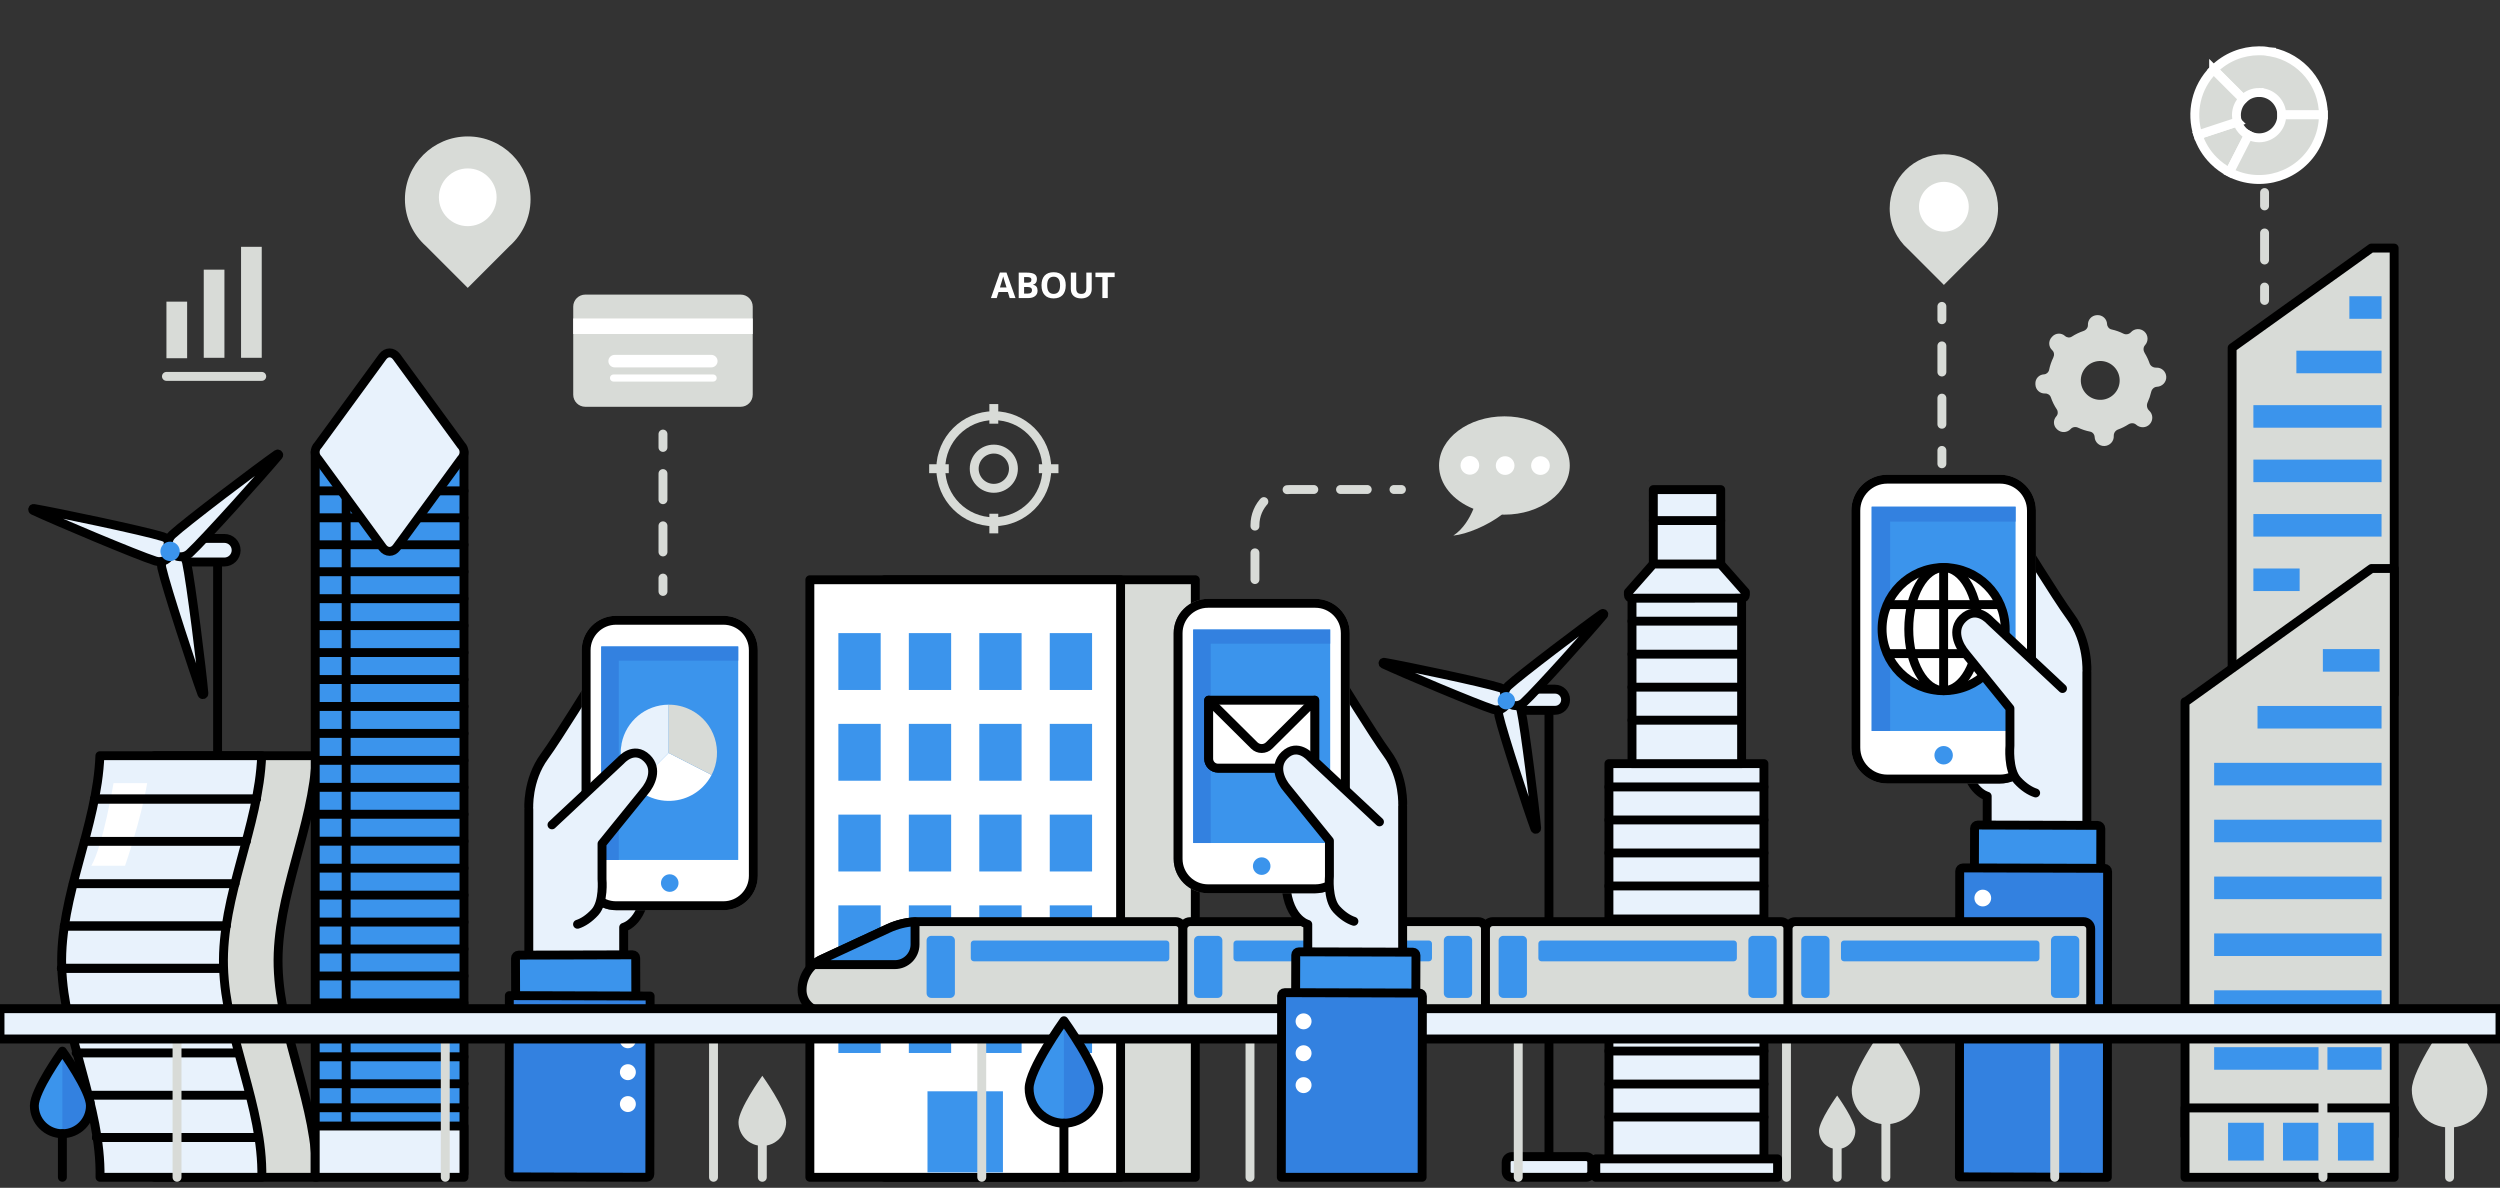 <svg id="eU5Bx4m6Ili1" xmlns="http://www.w3.org/2000/svg" xmlns:xlink="http://www.w3.org/1999/xlink" viewBox="0 100 841.89 400" shape-rendering="geometricPrecision" text-rendering="geometricPrecision" project-id="36bbb2738afe41df804cc4b22f951a22" export-id="639eb39d141a4bc195bdba764c113e76" cached="false"><rect x="0" y="100" width="841.89" height="400" fill="#333333" stroke="none"/><g><line x1="73.272" y1="287.508" x2="73.272" y2="459.802" fill="none" stroke="#000" stroke-width="3" stroke-linecap="round" stroke-linejoin="round" stroke-miterlimit="10"/><path d="M79.522,285.289c.003,2.193-1.777,3.972-3.969,3.972h-17.516v-7.944l17.515.001c2.194-.001,3.973,1.778,3.97,3.971Z" fill="#d0d4d7"/><path d="M79.522,285.289c.003,2.193-1.777,3.972-3.969,3.972h-17.516v-7.944l17.515.001c2.194-.001,3.973,1.778,3.97,3.971Z" fill="#e8f2fc" stroke="#000" stroke-width="3" stroke-linecap="round" stroke-linejoin="round" stroke-miterlimit="10"/><g><g><path d="M62.833,289.366c-.513-2.304-2.8-3.754-5.108-3.238-2.304.513-3.754,2.799-3.24,5.104c1.489,6.659,10.937,35.494,13.528,42.477.14.373.681.217.648-.175-.643-7.51-4.415-37.844-5.828-44.168Z" fill="#e8f2fc" stroke="#000" stroke-width="3" stroke-linecap="round" stroke-linejoin="round" stroke-miterlimit="10"/></g><g><path d="M52.366,288.928c2.254.706,4.652-.548,5.358-2.8.708-2.254-.547-4.655-2.8-5.362-6.514-2.041-36.208-8.276-43.552-9.524-.386-.067-.53.483-.171.651c6.826,3.198,34.982,15.098,41.165,17.035Z" fill="#e8f2fc" stroke="#000" stroke-width="3" stroke-linecap="round" stroke-linejoin="round" stroke-miterlimit="10"/></g><g><path d="M57.98,280.082c-1.737,1.596-1.853,4.303-.255,6.045c1.599,1.737,4.307,1.85,6.044.252c5.024-4.618,25.272-27.217,30.024-32.956.249-.304-.155-.699-.476-.474-6.184,4.316-30.57,22.751-35.337,27.133Z" fill="#e8f2fc" stroke="#000" stroke-width="3" stroke-linecap="round" stroke-linejoin="round" stroke-miterlimit="10"/></g><path d="M59.487,288.075c-1.327,1.22-3.391,1.131-4.609-.194-1.221-1.326-1.134-3.391.194-4.611c1.326-1.221,3.393-1.132,4.612.193c1.22,1.328,1.133,3.393-.197,4.612Z" fill="#3b94ec"/></g></g><g><path d="M106.566,496.46c-18.162,0-36.324,0-54.487,0c.445-23.821-12.201-47.043-12.904-70.985-.679-23.794,11.931-47.022,12.859-70.986c18.163,0,36.325,0,54.487,0-.929,23.964-13.538,47.192-12.86,70.986.704,23.943,13.351,47.164,12.905,70.985Z" fill="#d8dbd7" stroke="#000" stroke-width="3" stroke-linejoin="round" stroke-miterlimit="10"/><path d="M88.171,496.46c-18.162,0-36.324,0-54.486,0c.445-23.821-12.201-47.043-12.905-70.985-.679-23.794,11.931-47.022,12.86-70.986c18.162,0,36.324,0,54.486,0-.929,23.964-13.538,47.192-12.859,70.986.703,23.943,13.351,47.164,12.904,70.985Z" fill="#e8f2fc" stroke="#000" stroke-width="3" stroke-linecap="round" stroke-linejoin="round" stroke-miterlimit="10"/><path d="M38.228,363.73c0,0-3.497,20.897-7.469,27.807h11.354c0,0,5.35-15.371,7.447-27.807h-11.332Z" fill="#fff"/><g><line x1="76.804" y1="440.328" x2="22.316" y2="440.328" fill="none" stroke="#000" stroke-width="3" stroke-linecap="round" stroke-linejoin="round" stroke-miterlimit="10"/><line x1="25.648" y1="454.578" x2="80.134" y2="454.578" fill="none" stroke="#000" stroke-width="3" stroke-linecap="round" stroke-linejoin="round" stroke-miterlimit="10"/><line x1="83.944" y1="468.827" x2="29.457" y2="468.827" fill="none" stroke="#000" stroke-width="3" stroke-linecap="round" stroke-linejoin="round" stroke-miterlimit="10"/><line x1="32.5" y1="483.076" x2="86.987" y2="483.076" fill="none" stroke="#000" stroke-width="3" stroke-linecap="round" stroke-linejoin="round" stroke-miterlimit="10"/><line x1="22.316" y1="440.328" x2="76.804" y2="440.328" fill="none" stroke="#000" stroke-width="3" stroke-linecap="round" stroke-linejoin="round" stroke-miterlimit="10"/><line x1="75.152" y1="426.08" x2="20.665" y2="426.08" fill="none" stroke="#000" stroke-width="3" stroke-linecap="round" stroke-linejoin="round" stroke-miterlimit="10"/><line x1="86.987" y1="483.076" x2="32.5" y2="483.076" fill="none" stroke="#000" stroke-width="3" stroke-linecap="round" stroke-linejoin="round" stroke-miterlimit="10"/><line x1="86.308" y1="369.083" x2="31.822" y2="369.083" fill="none" stroke="#000" stroke-width="3" stroke-linecap="round" stroke-linejoin="round" stroke-miterlimit="10"/><line x1="28.465" y1="383.332" x2="82.953" y2="383.332" fill="none" stroke="#000" stroke-width="3" stroke-linecap="round" stroke-linejoin="round" stroke-miterlimit="10"/><line x1="76.15" y1="411.831" x2="21.663" y2="411.831" fill="none" stroke="#000" stroke-width="3" stroke-linecap="round" stroke-linejoin="round" stroke-miterlimit="10"/><line x1="20.665" y1="426.08" x2="75.152" y2="426.08" fill="none" stroke="#000" stroke-width="3" stroke-linecap="round" stroke-linejoin="round" stroke-miterlimit="10"/><line x1="31.822" y1="369.083" x2="86.308" y2="369.083" fill="none" stroke="#000" stroke-width="3" stroke-linecap="round" stroke-linejoin="round" stroke-miterlimit="10"/><line x1="21.663" y1="411.831" x2="76.15" y2="411.831" fill="none" stroke="#000" stroke-width="3" stroke-linecap="round" stroke-linejoin="round" stroke-miterlimit="10"/><line x1="79.153" y1="397.582" x2="24.666" y2="397.582" fill="none" stroke="#000" stroke-width="3" stroke-linecap="round" stroke-linejoin="round" stroke-miterlimit="10"/></g></g><g><path d="M340.02,200.373l-.621-2.039h-3.123l-.621,2.039h-1.957l3.023-8.602h2.221l3.035,8.602h-1.957Zm-1.055-3.562c-.574-1.848-.898-2.893-.97-3.135s-.124-.434-.155-.574c-.129.5-.498,1.736-1.107,3.709h2.232Z" fill="#fff"/><path d="M343.055,191.807h2.666c1.215,0,2.097.173,2.646.519s.823.896.823,1.649c0,.512-.12.932-.36,1.26s-.56.525-.958.592v.059c.543.121.935.348,1.175.68s.36.773.36,1.324c0,.781-.282,1.391-.847,1.828-.564.438-1.331.656-2.3.656h-3.205v-8.567Zm1.816,3.392h1.055c.492,0,.849-.076,1.069-.229.221-.152.331-.404.331-.756c0-.328-.12-.563-.36-.706s-.62-.214-1.14-.214h-.955v1.905Zm0,1.442v2.232h1.184c.5,0,.869-.096,1.107-.287s.357-.484.357-.879c0-.711-.508-1.066-1.523-1.066h-1.125Z" fill="#fff"/><path d="M358.892,196.078c0,1.418-.351,2.508-1.055,3.27-.703.762-1.711,1.143-3.023,1.143s-2.32-.381-3.023-1.143-1.055-1.855-1.055-3.281.353-2.515,1.058-3.267s1.716-1.128,3.032-1.128s2.323.379,3.02,1.137c.698.757,1.046,1.847,1.046,3.269Zm-6.251,0c0,.957.182,1.678.545,2.162s.906.727,1.629.727c1.449,0,2.174-.963,2.174-2.889c0-1.93-.721-2.895-2.162-2.895-.723,0-1.268.243-1.635.73-.368.486-.551,1.208-.551,2.165Z" fill="#fff"/><path d="M367.641,191.807v5.543c0,.633-.142,1.188-.425,1.664-.283.477-.692.842-1.228,1.096-.535.254-1.168.381-1.898.381-1.102,0-1.957-.282-2.566-.847-.609-.564-.914-1.337-.914-2.317v-5.52h1.811v5.244c0,.66.133,1.145.398,1.453.266.309.705.463,1.318.463.594,0,1.024-.155,1.292-.466s.401-.798.401-1.462v-5.232h1.811Z" fill="#fff"/><path d="M373.043,200.373h-1.816v-7.055h-2.327v-1.512h6.469v1.512h-2.326v7.055Z" fill="#fff"/></g><g><line x1="635.075" y1="478.607" x2="635.075" y2="496.46" fill="none" stroke="#d8dbd7" stroke-width="3" stroke-linecap="round" stroke-miterlimit="10"/><path d="M635.075,444.777c0,0-.011.012-.015.018v.002c-.299.419-11.477,16.061-11.477,22.321c0,6.34,5.137,11.481,11.477,11.489v0c.007,0,.009,0,.015,0c6.346,0,11.487-5.145,11.487-11.489.001-6.345-11.487-22.341-11.487-22.341Z" fill="#d8dbd7"/></g><g><line x1="824.906" y1="479.707" x2="824.906" y2="496.46" fill="none" stroke="#d8dbd7" stroke-width="3" stroke-linecap="round" stroke-miterlimit="10"/><path d="M824.906,442.277c0,0-.012.012-.016.018v.004c-.331.463-12.698,17.77-12.698,24.695c0,7.016,5.684,12.703,12.698,12.711v.002c.007,0,.009,0,.016,0c7.021,0,12.71-5.691,12.71-12.713c0-7.02-12.71-24.717-12.71-24.717Z" fill="#d8dbd7"/></g><g><line x1="256.713" y1="485.89" x2="256.713" y2="496.46" fill="none" stroke="#d8dbd7" stroke-width="3" stroke-linecap="round" stroke-miterlimit="10"/><path d="M256.713,462.277c0,0-.007.008-.01.012v.002c-.209.291-8.011,11.211-8.011,15.58c0,4.426,3.586,8.014,8.011,8.02v0c.004,0,.005,0,.01,0c4.43,0,8.019-3.59,8.019-8.02c0-4.428-8.019-15.594-8.019-15.594Z" fill="#d8dbd7"/></g><g><line x1="618.678" y1="486.951" x2="618.678" y2="496.46" fill="none" stroke="#d8dbd7" stroke-width="3" stroke-linecap="round" stroke-miterlimit="10"/><path d="M618.678,468.934c0,0-.005.006-.008.009v.002c-.159.222-6.112,8.553-6.112,11.887c0,3.377,2.736,6.115,6.112,6.119v0c.004,0,.005,0,.008,0c3.38,0,6.118-2.74,6.118-6.119s-6.118-11.898-6.118-11.898Z" fill="#d8dbd7"/></g><g><line x1="521.62" y1="337.631" x2="521.62" y2="492.236" fill="none" stroke="#000" stroke-width="3" stroke-linecap="round" stroke-linejoin="round" stroke-miterlimit="10"/><path d="M527.227,335.64c.003,1.967-1.594,3.564-3.561,3.564h-15.718v-7.128h15.717c1.969,0,3.565,1.596,3.562,3.564Z" fill="#d0d4d7"/><path d="M527.227,335.64c.003,1.967-1.594,3.564-3.561,3.564h-15.718v-7.128h15.717c1.969,0,3.565,1.596,3.562,3.564Z" fill="#e8f2fc" stroke="#000" stroke-width="3" stroke-linecap="round" stroke-linejoin="round" stroke-miterlimit="10"/><g><g><path d="M512.252,339.298c-.461-2.067-2.513-3.369-4.584-2.906-2.067.46-3.368,2.512-2.907,4.58c1.337,5.975,9.815,31.85,12.14,38.116.125.335.611.195.581-.157-.578-6.739-3.963-33.958-5.23-39.633Z" fill="#e8f2fc" stroke="#000" stroke-width="3" stroke-linecap="round" stroke-linejoin="round" stroke-miterlimit="10"/></g><g><path d="M502.86,338.905c2.022.633,4.174-.492,4.808-2.512.635-2.023-.49-4.177-2.512-4.812-5.846-1.831-32.49-7.426-39.081-8.546-.346-.06-.477.434-.153.584c6.124,2.869,31.388,13.548,36.938,15.286Z" fill="#e8f2fc" stroke="#000" stroke-width="3" stroke-linecap="round" stroke-linejoin="round" stroke-miterlimit="10"/></g><g><path d="M507.896,330.968c-1.559,1.432-1.662,3.861-.228,5.425c1.435,1.559,3.865,1.66,5.424.227c4.509-4.144,22.677-24.422,26.94-29.572.225-.272-.139-.627-.427-.425-5.547,3.87-27.43,20.412-31.709,24.345Z" fill="#e8f2fc" stroke="#000" stroke-width="3" stroke-linecap="round" stroke-linejoin="round" stroke-miterlimit="10"/></g><path d="M509.25,338.14c-1.19,1.094-3.042,1.015-4.137-.175-1.096-1.189-1.017-3.043.175-4.137c1.189-1.096,3.044-1.016,4.138.173c1.095,1.192,1.016,3.044-.176,4.139Z" fill="#3b94ec"/></g><path d="M536.033,494.558c0,1.053-.852,1.902-1.901,1.902h-25.024c-1.051,0-1.9-.85-1.9-1.902v-3.164c0-1.053.85-1.902,1.9-1.902h25.024c1.05,0,1.901.85,1.901,1.902v3.164Z" fill="#e8f2fc" stroke="#000" stroke-width="3" stroke-linecap="round" stroke-linejoin="round" stroke-miterlimit="10"/></g><g><rect width="104.637" height="201.218" rx="0" ry="0" transform="translate(297.887 295.242)" fill="#d8dbd7" stroke="#000" stroke-width="3" stroke-linecap="round" stroke-linejoin="round" stroke-miterlimit="10"/><g><g><rect width="104.638" height="201.22" rx="0" ry="0" transform="translate(272.725 295.24)" fill="#fff" stroke="#000" stroke-width="3" stroke-linecap="round" stroke-linejoin="round" stroke-miterlimit="10"/><rect width="25.411" height="27.311" rx="0" ry="0" transform="translate(312.337 467.501)" fill="#3b94ec"/><g><rect width="14.251" height="19.15" rx="0" ry="0" transform="translate(282.324 313.203)" fill="#3b94ec"/><rect width="14.248" height="19.15" rx="0" ry="0" transform="translate(306.054 313.203)" fill="#3b94ec"/><rect width="14.249" height="19.15" rx="0" ry="0" transform="translate(329.782 313.203)" fill="#3b94ec"/><rect width="14.247" height="19.15" rx="0" ry="0" transform="translate(353.513 313.203)" fill="#3b94ec"/></g><g><rect width="14.251" height="19.148" rx="0" ry="0" transform="translate(282.324 343.767)" fill="#3b94ec"/><rect width="14.248" height="19.148" rx="0" ry="0" transform="translate(306.054 343.767)" fill="#3b94ec"/><rect width="14.249" height="19.148" rx="0" ry="0" transform="translate(329.782 343.767)" fill="#3b94ec"/><rect width="14.247" height="19.148" rx="0" ry="0" transform="translate(353.513 343.767)" fill="#3b94ec"/></g><g><rect width="14.251" height="19.146" rx="0" ry="0" transform="translate(282.324 374.328)" fill="#3b94ec"/><rect width="14.248" height="19.146" rx="0" ry="0" transform="translate(306.054 374.328)" fill="#3b94ec"/><rect width="14.249" height="19.146" rx="0" ry="0" transform="translate(329.782 374.328)" fill="#3b94ec"/><rect width="14.247" height="19.146" rx="0" ry="0" transform="translate(353.513 374.328)" fill="#3b94ec"/></g><g><rect width="14.251" height="19.158" rx="0" ry="0" transform="translate(282.324 404.887)" fill="#3b94ec"/><rect width="14.248" height="19.158" rx="0" ry="0" transform="translate(306.054 404.887)" fill="#3b94ec"/><rect width="14.249" height="19.158" rx="0" ry="0" transform="translate(329.782 404.887)" fill="#3b94ec"/><rect width="14.247" height="19.158" rx="0" ry="0" transform="translate(353.513 404.887)" fill="#3b94ec"/></g><g><rect width="14.251" height="19.15" rx="0" ry="0" transform="translate(282.324 435.449)" fill="#3b94ec"/><rect width="14.248" height="19.15" rx="0" ry="0" transform="translate(306.054 435.449)" fill="#3b94ec"/><rect width="14.249" height="19.15" rx="0" ry="0" transform="translate(329.782 435.449)" fill="#3b94ec"/><rect width="14.247" height="19.15" rx="0" ry="0" transform="translate(353.513 435.449)" fill="#3b94ec"/></g></g></g></g><g><rect width="22.702" height="25.172" rx="0" ry="0" transform="translate(556.762 264.882)" fill="#e8f2fc" stroke="#000" stroke-width="3" stroke-linecap="round" stroke-linejoin="round" stroke-miterlimit="10"/><line x1="556.762" y1="275.305" x2="579.464" y2="275.305" fill="#e8f2fc" stroke="#000" stroke-width="3" stroke-linecap="round" stroke-linejoin="round" stroke-miterlimit="10"/><rect width="52.197" height="134.064" rx="0" ry="0" transform="translate(541.816 357.157)" fill="#e8f2fc" stroke="#000" stroke-width="3" stroke-linecap="round" stroke-linejoin="round" stroke-miterlimit="10"/><rect width="36.912" height="57.27" rx="0" ry="0" transform="translate(549.586 299.887)" fill="#e8f2fc" stroke="#000" stroke-width="3" stroke-linecap="round" stroke-linejoin="round" stroke-miterlimit="10"/><line x1="541.816" y1="365.008" x2="594.015" y2="365.008" fill="#e8f2fc" stroke="#000" stroke-width="3" stroke-linecap="round" stroke-linejoin="round" stroke-miterlimit="10"/><line x1="541.816" y1="376.125" x2="594.015" y2="376.125" fill="#e8f2fc" stroke="#000" stroke-width="3" stroke-linecap="round" stroke-linejoin="round" stroke-miterlimit="10"/><line x1="541.816" y1="387.241" x2="594.015" y2="387.241" fill="#e8f2fc" stroke="#000" stroke-width="3" stroke-linecap="round" stroke-linejoin="round" stroke-miterlimit="10"/><line x1="541.816" y1="398.358" x2="594.015" y2="398.358" fill="#e8f2fc" stroke="#000" stroke-width="3" stroke-linecap="round" stroke-linejoin="round" stroke-miterlimit="10"/><line x1="541.816" y1="409.473" x2="594.015" y2="409.473" fill="#e8f2fc" stroke="#000" stroke-width="3" stroke-linecap="round" stroke-linejoin="round" stroke-miterlimit="10"/><line x1="541.816" y1="420.594" x2="594.015" y2="420.594" fill="#e8f2fc" stroke="#000" stroke-width="3" stroke-linecap="round" stroke-linejoin="round" stroke-miterlimit="10"/><line x1="541.816" y1="431.707" x2="594.015" y2="431.707" fill="#e8f2fc" stroke="#000" stroke-width="3" stroke-linecap="round" stroke-linejoin="round" stroke-miterlimit="10"/><line x1="541.816" y1="442.824" x2="594.015" y2="442.824" fill="#e8f2fc" stroke="#000" stroke-width="3" stroke-linecap="round" stroke-linejoin="round" stroke-miterlimit="10"/><line x1="541.816" y1="453.938" x2="594.015" y2="453.938" fill="#e8f2fc" stroke="#000" stroke-width="3" stroke-linecap="round" stroke-linejoin="round" stroke-miterlimit="10"/><line x1="541.816" y1="465.054" x2="594.015" y2="465.054" fill="#e8f2fc" stroke="#000" stroke-width="3" stroke-linecap="round" stroke-linejoin="round" stroke-miterlimit="10"/><line x1="541.816" y1="476.171" x2="594.015" y2="476.171" fill="#e8f2fc" stroke="#000" stroke-width="3" stroke-linecap="round" stroke-linejoin="round" stroke-miterlimit="10"/><rect width="61.217" height="6.211" rx="0" ry="0" transform="translate(537.389 490.25)" fill="#e8f2fc" stroke="#000" stroke-width="3" stroke-linecap="round" stroke-linejoin="round" stroke-miterlimit="10"/><g><line x1="549.586" y1="342.526" x2="586.498" y2="342.526" fill="#e8f2fc" stroke="#000" stroke-width="3" stroke-linecap="round" stroke-linejoin="round" stroke-miterlimit="10"/></g><g><line x1="549.586" y1="331.411" x2="586.498" y2="331.411" fill="#e8f2fc" stroke="#000" stroke-width="3" stroke-linecap="round" stroke-linejoin="round" stroke-miterlimit="10"/></g><g><line x1="549.586" y1="320.295" x2="586.498" y2="320.295" fill="#e8f2fc" stroke="#000" stroke-width="3" stroke-linecap="round" stroke-linejoin="round" stroke-miterlimit="10"/></g><g><line x1="549.586" y1="309.184" x2="586.498" y2="309.184" fill="#e8f2fc" stroke="#000" stroke-width="3" stroke-linecap="round" stroke-linejoin="round" stroke-miterlimit="10"/></g><path d="M579.409,289.944h-22.681l-8.363,9.486v.956c0,.591.481,1.069,1.072,1.069l37.265-.025c.592-.003,1.072-.479,1.072-1.072v-.954l-8.365-9.46Z" fill="#e8f2fc" stroke="#000" stroke-width="3" stroke-linecap="round" stroke-linejoin="round" stroke-miterlimit="10"/></g><g><rect width="50.097" height="243.069" rx="0" ry="0" transform="translate(106.151 252.204)" fill="#3b94ec" stroke="#000" stroke-width="3" stroke-linecap="round" stroke-linejoin="round"/><g><rect width="50.098" height="17.26" rx="0" ry="0" transform="translate(106.151 479.201)" fill="#e8f2fc" stroke="#000" stroke-width="3" stroke-linecap="round" stroke-linejoin="round" stroke-miterlimit="10"/></g><line x1="116.571" y1="267.09" x2="116.571" y2="478.82" fill="#e8f2fc" stroke="#000" stroke-width="3" stroke-linecap="round" stroke-linejoin="round" stroke-miterlimit="10"/><g><line x1="106.717" y1="274.378" x2="156.248" y2="274.378" fill="#e8f2fc" stroke="#000" stroke-width="3" stroke-linecap="round" stroke-linejoin="round" stroke-miterlimit="10"/><line x1="106.717" y1="283.454" x2="156.248" y2="283.454" fill="#e8f2fc" stroke="#000" stroke-width="3" stroke-linecap="round" stroke-linejoin="round" stroke-miterlimit="10"/><line x1="106.717" y1="292.529" x2="156.248" y2="292.529" fill="#e8f2fc" stroke="#000" stroke-width="3" stroke-linecap="round" stroke-linejoin="round" stroke-miterlimit="10"/><line x1="106.717" y1="301.605" x2="156.248" y2="301.605" fill="#e8f2fc" stroke="#000" stroke-width="3" stroke-linecap="round" stroke-linejoin="round" stroke-miterlimit="10"/><line x1="106.717" y1="310.68" x2="156.248" y2="310.68" fill="#e8f2fc" stroke="#000" stroke-width="3" stroke-linecap="round" stroke-linejoin="round" stroke-miterlimit="10"/><line x1="106.717" y1="319.756" x2="156.248" y2="319.756" fill="#e8f2fc" stroke="#000" stroke-width="3" stroke-linecap="round" stroke-linejoin="round" stroke-miterlimit="10"/><line x1="106.717" y1="328.831" x2="156.248" y2="328.831" fill="#e8f2fc" stroke="#000" stroke-width="3" stroke-linecap="round" stroke-linejoin="round" stroke-miterlimit="10"/><line x1="106.717" y1="337.907" x2="156.248" y2="337.907" fill="#e8f2fc" stroke="#000" stroke-width="3" stroke-linecap="round" stroke-linejoin="round" stroke-miterlimit="10"/><line x1="106.717" y1="346.982" x2="156.248" y2="346.982" fill="#e8f2fc" stroke="#000" stroke-width="3" stroke-linecap="round" stroke-linejoin="round" stroke-miterlimit="10"/><line x1="106.717" y1="356.058" x2="156.248" y2="356.058" fill="#e8f2fc" stroke="#000" stroke-width="3" stroke-linecap="round" stroke-linejoin="round" stroke-miterlimit="10"/><line x1="106.717" y1="365.133" x2="156.248" y2="365.133" fill="#e8f2fc" stroke="#000" stroke-width="3" stroke-linecap="round" stroke-linejoin="round" stroke-miterlimit="10"/><line x1="106.717" y1="374.208" x2="156.248" y2="374.208" fill="#e8f2fc" stroke="#000" stroke-width="3" stroke-linecap="round" stroke-linejoin="round" stroke-miterlimit="10"/><line x1="106.717" y1="383.283" x2="156.248" y2="383.283" fill="#e8f2fc" stroke="#000" stroke-width="3" stroke-linecap="round" stroke-linejoin="round" stroke-miterlimit="10"/><line x1="106.717" y1="392.359" x2="156.248" y2="392.359" fill="#e8f2fc" stroke="#000" stroke-width="3" stroke-linecap="round" stroke-linejoin="round" stroke-miterlimit="10"/><line x1="106.717" y1="401.434" x2="156.248" y2="401.434" fill="#e8f2fc" stroke="#000" stroke-width="3" stroke-linecap="round" stroke-linejoin="round" stroke-miterlimit="10"/><line x1="106.717" y1="410.51" x2="156.248" y2="410.51" fill="#e8f2fc" stroke="#000" stroke-width="3" stroke-linecap="round" stroke-linejoin="round" stroke-miterlimit="10"/><line x1="106.717" y1="419.585" x2="156.248" y2="419.585" fill="#e8f2fc" stroke="#000" stroke-width="3" stroke-linecap="round" stroke-linejoin="round" stroke-miterlimit="10"/><line x1="106.717" y1="428.661" x2="156.248" y2="428.661" fill="#e8f2fc" stroke="#000" stroke-width="3" stroke-linecap="round" stroke-linejoin="round" stroke-miterlimit="10"/><line x1="106.717" y1="437.736" x2="156.248" y2="437.736" fill="#e8f2fc" stroke="#000" stroke-width="3" stroke-linecap="round" stroke-linejoin="round" stroke-miterlimit="10"/><line x1="106.717" y1="446.811" x2="156.248" y2="446.811" fill="#e8f2fc" stroke="#000" stroke-width="3" stroke-linecap="round" stroke-linejoin="round" stroke-miterlimit="10"/><line x1="106.717" y1="455.886" x2="156.248" y2="455.886" fill="#e8f2fc" stroke="#000" stroke-width="3" stroke-linecap="round" stroke-linejoin="round" stroke-miterlimit="10"/><line x1="106.717" y1="464.962" x2="156.248" y2="464.962" fill="#e8f2fc" stroke="#000" stroke-width="3" stroke-linecap="round" stroke-linejoin="round" stroke-miterlimit="10"/><line x1="106.717" y1="473.05" x2="156.248" y2="473.05" fill="#e8f2fc" stroke="#000" stroke-width="3" stroke-linecap="round" stroke-linejoin="round" stroke-miterlimit="10"/><line x1="106.48" y1="265.303" x2="156.248" y2="265.303" fill="#e8f2fc" stroke="#000" stroke-width="3" stroke-linecap="round" stroke-linejoin="round" stroke-miterlimit="10"/></g><path d="M155.298,249.919c1.294,1.293,1.294,3.392,0,4.684l-21.757,29.789c-1.291,1.724-3.389,1.724-4.682,0l-21.755-29.789c-1.296-1.292-1.296-3.391,0-4.684l21.755-29.79c1.289-1.722,3.391-1.724,4.682,0l21.757,29.79Z" fill="#e8f2fc" stroke="#000" stroke-width="3" stroke-linecap="round" stroke-linejoin="round" stroke-miterlimit="10"/></g><g><polygon points="806.243,183.543 798.558,183.543 751.688,217.124 751.688,218.025 751.679,218.025 751.679,351.998 759.788,351.998 759.788,333.836 806.281,333.836" fill="#d8dbd7" stroke="#000" stroke-width="3" stroke-linejoin="round" stroke-miterlimit="10"/><path d="M798.609,291.451l-62.568,44.873h-.219c0,8.005,0,142.472,0,146.25h70.463v-191.123h-7.676Z" fill="#d8dbd7" stroke="#000" stroke-width="3" stroke-linejoin="round" stroke-miterlimit="10"/><rect width="70.418" height="23.357" rx="0" ry="0" transform="translate(735.822 473.103)" fill="#d8dbd7" stroke="#000" stroke-width="3" stroke-linejoin="round" stroke-miterlimit="10"/><g><g><rect width="12.024" height="12.725" rx="0" ry="0" transform="translate(750.318 478.099)" fill="#3b94ec"/></g></g><g><g><rect width="12.025" height="12.725" rx="0" ry="0" transform="translate(768.818 478.099)" fill="#3b94ec"/></g></g><g><g><rect width="12.025" height="12.725" rx="0" ry="0" transform="translate(787.319 478.099)" fill="#3b94ec"/></g></g><g><g><rect width="43.16" height="7.596" rx="0" ry="0" transform="translate(758.842 273.107)" fill="#3b94ec"/></g><g><rect width="15.576" height="7.595" rx="0" ry="0" transform="translate(758.842 291.444)" fill="#3b94ec"/></g><g><rect width="43.16" height="7.596" rx="0" ry="0" transform="translate(758.842 254.772)" fill="#3b94ec"/></g><g><rect width="43.16" height="7.596" rx="0" ry="0" transform="translate(758.842 236.436)" fill="#3b94ec"/></g><g><rect width="28.682" height="7.599" rx="0" ry="0" transform="translate(773.32 218.097)" fill="#3b94ec"/></g><g><rect width="10.838" height="7.598" rx="0" ry="0" transform="translate(791.164 199.76)" fill="#3b94ec"/></g></g><g><g><rect width="56.376" height="7.596" rx="0" ry="0" transform="translate(745.626 452.647)" fill="#3b94ec"/></g><g><rect width="56.376" height="7.598" rx="0" ry="0" transform="translate(745.626 433.494)" fill="#3b94ec"/></g><g><rect width="56.376" height="7.596" rx="0" ry="0" transform="translate(745.626 414.343)" fill="#3b94ec"/></g><g><rect width="56.376" height="7.595" rx="0" ry="0" transform="translate(745.626 395.194)" fill="#3b94ec"/></g><g><rect width="56.376" height="7.597" rx="0" ry="0" transform="translate(745.626 376.042)" fill="#3b94ec"/></g><g><rect width="56.376" height="7.599" rx="0" ry="0" transform="translate(745.626 356.889)" fill="#3b94ec"/></g><g><rect width="41.77" height="7.597" rx="0" ry="0" transform="translate(760.232 337.738)" fill="#3b94ec"/></g><g><rect width="19.091" height="7.598" rx="0" ry="0" transform="translate(782.239 318.587)" fill="#3b94ec"/></g></g></g><g><path d="M183.38,354.645c4.541-6.181,16.614-25.862,16.614-25.862c1.775-1.758,6.086-4.547,9.513-1.745c3.49,2.854-.114,11.44-.114,11.44c2.218-2.538,9.264-11.811,13.952-6.819c3.381,3.6.318,7.77.318,7.77s2.753-2.378,5.71.237c3.562,3.158-.479,8.561-.479,8.561l-2.249,3.618c0,0,2.335-1.806,5.076,1.11c2.484,2.646-.923,7.404-.923,7.404l-13.31,20.851c.034,7.016,0,9.615,0,15.299c0,13.953-7.461,15.775-7.461,15.775v22.911l-31.95.079v-62.786c0,.001-.652-9.738,5.303-17.843Z" fill="#e8f2fc" stroke="#000" stroke-width="3" stroke-linecap="round" stroke-linejoin="round" stroke-miterlimit="10"/><g><g><path d="M243.621,308.876c5.553,0,10.069,4.518,10.069,10.068v75.996c0,5.554-4.517,10.07-10.069,10.07h-36.167c-5.552,0-10.07-4.517-10.07-10.07v-75.996c0-5.551,4.518-10.068,10.07-10.068h36.167Z" fill="#fff" stroke="#646464" stroke-width="3"/><g><path d="M253.69,318.945c0-5.551-4.517-10.068-10.069-10.068h-36.167c-5.552,0-10.07,4.518-10.07,10.068v75.996c0,5.554,4.518,10.07,10.07,10.07h36.167c5.553,0,10.069-4.517,10.069-10.07v-75.996Z" fill="#fff" stroke="#000" stroke-width="3" stroke-linecap="round" stroke-linejoin="round" stroke-miterlimit="10"/></g><rect width="46.131" height="71.889" rx="0" ry="0" transform="translate(202.471 317.708)" fill="#3b94ec"/><polygon points="208.385,322.478 248.602,322.478 248.602,317.708 202.471,317.708 202.471,389.597 208.385,389.597" fill="#3381e0"/><path d="M225.536,394.419c-1.632,0-2.958,1.321-2.958,2.958c0,1.634,1.326,2.961,2.958,2.961c1.64,0,2.96-1.327,2.96-2.961c0-1.637-1.321-2.958-2.96-2.958Z" fill="#3b94ec"/></g><g><path d="M209.335,350.371h-.001c-.118,1.488-.314,1.003-.306,3.192v0c.014,4.126,1.591,8.249,4.741,11.401l11.399-11.401v-16.26c-7.771.029-14.356,5.543-15.833,13.068Z" fill="#e8f2fc"/><path d="M225.167,353.564l-11.399,11.401h.003c4.452,4.452,10.848,5.769,16.457,3.955c2.361-.766,4.585-2.077,6.461-3.955c1.208-1.207,2.181-2.558,2.928-3.997l-14.45-7.404Z" fill="#fff"/><path d="M232.591,339.054l-.024.003c-2.318-1.176-4.859-1.76-7.399-1.751v16.258l14.473,7.402c4.119-7.945,1.017-17.817-7.05-21.912Z" fill="#d8dbd7"/></g></g><path d="M185.881,377.775l23.244-21.759c0,0,4.303-4.973,8.702-.718c3.738,3.616,1.434,8.654-.948,11.378l-14.145,17.465v11.971c0,0,.712,7.715-2.379,11.084-1.977,2.152-4.048,3.47-5.866,4.058" fill="#e8f2fc" stroke="#000" stroke-width="3" stroke-linecap="round" stroke-linejoin="round" stroke-miterlimit="10"/><path d="M213.095,439.914c.572-.001,1.036-.463,1.034-1.037l-.05-16.307c-.001-.572-.467-1.033-1.039-1.033l-38.41.109c-.57.002-1.036.471-1.032,1.042l.049,16.308c.002.572.469,1.031,1.039,1.03l38.409-.112Z" fill="#3b94ec" stroke="#000" stroke-width="3" stroke-linecap="round" stroke-linejoin="round" stroke-miterlimit="10"/><g><path d="M218.935,435.425l-.095,60.006c-.001.57-.464,1.031-1.038,1.029l-45.343-.131c-.572-.002-1.033-.469-1.033-1.037l.094-60.008l47.415.141Z" fill="#3381e0" stroke="#000" stroke-width="3" stroke-linecap="round" stroke-linejoin="round" stroke-miterlimit="10"/><path d="M214.128,471.802c0-1.484-1.203-2.688-2.688-2.688-1.484,0-2.688,1.203-2.688,2.688s1.203,2.688,2.688,2.688s2.688-1.202,2.688-2.688Z" fill="#fff"/><path d="M214.128,461.06c0-1.484-1.203-2.688-2.688-2.688-1.484,0-2.688,1.203-2.688,2.688s1.203,2.69,2.688,2.69s2.688-1.205,2.688-2.69Z" fill="#fff"/><path d="M214.128,450.32c0-1.484-1.203-2.688-2.688-2.688-1.484,0-2.688,1.203-2.688,2.688s1.203,2.688,2.688,2.688c1.485-.001,2.688-1.204,2.688-2.688Z" fill="#fff"/></g></g><g><path d="M697.19,307.567c-4.769-6.493-17.452-27.167-17.452-27.167-1.865-1.846-6.393-4.777-9.993-1.833-3.665,2.999.12,12.018.12,12.018-2.33-2.666-9.732-12.407-14.657-7.163-3.552,3.781-.333,8.162-.333,8.162s-2.893-2.498-5.999.249c-3.742,3.317.503,8.993.503,8.993l2.362,3.8c0,0-2.452-1.897-5.332,1.166-2.609,2.779.97,7.777.97,7.777l13.981,21.903c-.036,7.37,0,10.101,0,16.072c0,14.657,7.838,16.572,7.838,16.572v24.067l33.563.083v-65.956c0,.002.685-10.228-5.571-18.743Z" fill="#e8f2fc" stroke="#000" stroke-width="3" stroke-linecap="round" stroke-linejoin="round" stroke-miterlimit="10"/><g><g><path d="M673.528,261.363c5.833,0,10.577,4.746,10.577,10.577v79.833c0,5.834-4.744,10.579-10.577,10.579h-37.994c-5.832,0-10.578-4.745-10.578-10.579v-79.833c0-5.831,4.746-10.577,10.578-10.577h37.994Z" fill="#fff" stroke="#646464" stroke-width="3"/><g><path d="M684.105,271.939c0-5.831-4.744-10.577-10.577-10.577h-37.994c-5.832,0-10.578,4.746-10.578,10.577v79.833c0,5.834,4.746,10.579,10.578,10.579h37.994c5.833,0,10.577-4.745,10.577-10.579v-79.833Z" fill="#fff" stroke="#000" stroke-width="3" stroke-linecap="round" stroke-linejoin="round" stroke-miterlimit="10"/></g><rect width="48.461" height="75.518" rx="0" ry="0" transform="translate(630.3 270.641)" fill="#3b94ec"/><polygon points="636.513,275.651 678.761,275.651 678.761,270.641 630.3,270.641 630.3,346.159 636.513,346.159" fill="#3381e0"/><path d="M654.53,351.224c-1.715,0-3.107,1.388-3.107,3.108c0,1.716,1.393,3.109,3.107,3.109c1.722,0,3.109-1.393,3.109-3.109.001-1.72-1.387-3.108-3.109-3.108Z" fill="#3b94ec"/></g><g><g><g><path d="M675.263,311.856c0,11.45-9.281,20.732-20.732,20.732s-20.731-9.282-20.731-20.732c0-11.449,9.281-20.73,20.731-20.73s20.732,9.281,20.732,20.73Z" fill="#fff" stroke="#000" stroke-width="3" stroke-miterlimit="10"/><path d="M666.272,311.856c0,11.45-5.256,20.732-11.741,20.732-6.484,0-11.741-9.282-11.741-20.732c0-11.449,5.257-20.73,11.741-20.73c6.486,0,11.741,9.281,11.741,20.73Z" fill="none" stroke="#000" stroke-width="3" stroke-miterlimit="10"/><line x1="654.531" y1="291.126" x2="654.531" y2="332.503" fill="none" stroke="#000" stroke-width="3" stroke-miterlimit="10"/></g><line x1="635.327" y1="303.603" x2="673.754" y2="303.603" fill="none" stroke="#000" stroke-width="3" stroke-miterlimit="10"/><line x1="635.327" y1="320.11" x2="673.754" y2="320.11" fill="none" stroke="#000" stroke-width="3" stroke-miterlimit="10"/></g></g></g><path d="M694.564,331.865l-24.418-22.858c0,0-4.521-5.224-9.143-.754-3.927,3.799-1.506,9.09.996,11.953l14.86,18.347v12.576c0,0-.748,8.104,2.498,11.644c2.077,2.261,4.254,3.645,6.163,4.262" fill="#e8f2fc" stroke="#000" stroke-width="3" stroke-linecap="round" stroke-linejoin="round" stroke-miterlimit="10"/><path d="M665.976,397.14c-.602-.001-1.088-.485-1.086-1.089l.054-17.13c.001-.601.49-1.086,1.092-1.085l40.348.115c.599.002,1.089.493,1.085,1.094l-.052,17.13c-.002.603-.493,1.083-1.091,1.083l-40.35-.118Z" fill="#3b94ec" stroke="#000" stroke-width="3" stroke-linecap="round" stroke-linejoin="round" stroke-miterlimit="10"/><path d="M659.841,496.314l.101-102.954c.002-.599.488-1.085,1.089-1.082l47.634.137c.601.004,1.084.493,1.084,1.09l-.1,102.956-49.808-.147Z" fill="#3381e0" stroke="#000" stroke-width="3" stroke-linecap="round" stroke-linejoin="round" stroke-miterlimit="10"/><path d="M664.89,402.423c0,1.56,1.265,2.824,2.824,2.824c1.56,0,2.823-1.264,2.823-2.824c0-1.559-1.264-2.824-2.823-2.824-1.56,0-2.824,1.264-2.824,2.824Z" fill="#fff"/><path d="M664.89,413.707c0,1.559,1.265,2.823,2.824,2.823c1.56,0,2.823-1.264,2.823-2.823s-1.264-2.824-2.823-2.824c-1.56,0-2.824,1.265-2.824,2.824Z" fill="#fff"/><path d="M664.89,424.992c0,1.56,1.265,2.824,2.824,2.824c1.56,0,2.823-1.265,2.823-2.824c0-1.561-1.264-2.824-2.823-2.824-1.56,0-2.824,1.263-2.824,2.824Z" fill="#fff"/></g><g><path d="M276.711,423.066l22.415-10.402c3.244-1.505,6.786-2.298,10.363-2.298c4.007,0,9.598,0,14.508,0h71.918c1.345,0,2.435,1.089,2.435,2.433v25.468c0,1.343-1.09,2.432-2.435,2.432h-71.918c-6.621,0-33.495.006-46.617.007-4.022,0-7.279-3.265-7.279-7.286.001-4.432,2.591-8.49,6.61-10.354Z" fill="#d8dbd7" stroke="#000" stroke-width="3" stroke-linejoin="round" stroke-miterlimit="10"/><path d="M500.251,438.273c0,1.344-1.088,2.433-2.433,2.433h-97.037c-1.344,0-2.432-1.089-2.432-2.433v-25.474c0-1.344,1.088-2.433,2.432-2.433h97.037c1.345,0,2.433,1.089,2.433,2.433v25.474Z" fill="#d8dbd7" stroke="#000" stroke-width="3" stroke-linejoin="round" stroke-miterlimit="10"/><path d="M602.153,438.273c0,1.344-1.088,2.433-2.432,2.433h-97.037c-1.344,0-2.434-1.089-2.434-2.433v-25.474c0-1.344,1.09-2.433,2.434-2.433h97.037c1.344,0,2.432,1.089,2.432,2.433v25.474Z" fill="#d8dbd7" stroke="#000" stroke-width="3" stroke-linejoin="round" stroke-miterlimit="10"/><path d="M301.351,424.841c3.751,0,6.792-3.041,6.792-6.79v-7.648c-3.116.173-6.181.945-9.017,2.261l-22.415,10.402c-1.001.465-1.915,1.066-2.722,1.775h27.362Z" fill="#3b94ec" stroke="#000" stroke-width="3" stroke-linecap="round" stroke-linejoin="round" stroke-miterlimit="10"/><g><path d="M393.771,422.687c0,.576-.468,1.045-1.045,1.045h-64.762c-.576,0-1.044-.469-1.044-1.045v-4.92c0-.577.468-1.045,1.044-1.045h64.762c.577,0,1.045.468,1.045,1.045v4.92Z" fill="#3b94ec"/></g><g><path d="M482.229,422.687c0,.576-.469,1.045-1.045,1.045h-64.761c-.577,0-1.045-.469-1.045-1.045v-4.92c0-.577.468-1.045,1.045-1.045h64.761c.576,0,1.045.468,1.045,1.045v4.92Z" fill="#3b94ec"/></g><g><path d="M584.901,422.687c0,.576-.467,1.045-1.045,1.045h-64.76c-.576,0-1.045-.469-1.045-1.045v-4.92c0-.577.469-1.045,1.045-1.045h64.76c.578,0,1.045.468,1.045,1.045v4.92Z" fill="#3b94ec"/></g><path d="M704.058,438.273c0,1.344-1.09,2.433-2.436,2.433h-97.037c-1.342,0-2.432-1.089-2.432-2.433v-25.474c0-1.344,1.09-2.433,2.432-2.433h97.037c1.346,0,2.436,1.089,2.436,2.433v25.474Z" fill="#d8dbd7" stroke="#000" stroke-width="3" stroke-linejoin="round" stroke-miterlimit="10"/><g><path d="M686.804,422.687c0,.576-.467,1.045-1.045,1.045h-64.76c-.578,0-1.045-.469-1.045-1.045v-4.92c0-.577.467-1.045,1.045-1.045h64.76c.578,0,1.045.468,1.045,1.045v4.92Z" fill="#3b94ec"/></g><g><path d="M616.106,434.484c0,.865-.701,1.566-1.566,1.566h-6.4c-.865,0-1.566-.701-1.566-1.566v-17.762c0-.865.701-1.567,1.566-1.567h6.4c.865,0,1.566.703,1.566,1.567v17.762Z" fill="#3b94ec"/></g><g><path d="M700.212,434.484c0,.865-.703,1.566-1.566,1.566h-6.4c-.867,0-1.568-.701-1.568-1.566v-17.762c0-.865.701-1.567,1.568-1.567h6.4c.863,0,1.566.703,1.566,1.567v17.762Z" fill="#3b94ec"/></g><g><path d="M598.308,434.484c0,.865-.701,1.566-1.566,1.566h-6.398c-.867,0-1.568-.701-1.568-1.566v-17.762c0-.865.701-1.567,1.568-1.567h6.398c.865,0,1.566.703,1.566,1.567v17.762Z" fill="#3b94ec"/></g><g><path d="M321.567,434.484c0,.865-.703,1.566-1.568,1.566h-6.399c-.865,0-1.566-.701-1.566-1.566v-17.762c0-.865.702-1.567,1.566-1.567h6.399c.866,0,1.568.703,1.568,1.567v17.762Z" fill="#3b94ec"/></g><g><path d="M411.642,434.484c0,.865-.701,1.566-1.567,1.566h-6.398c-.866,0-1.567-.701-1.567-1.566v-17.762c0-.865.701-1.567,1.567-1.567h6.398c.866,0,1.567.703,1.567,1.567v17.762Z" fill="#3b94ec"/></g><g><path d="M495.747,434.484c0,.865-.701,1.566-1.567,1.566h-6.399c-.866,0-1.567-.701-1.567-1.566v-17.762c0-.865.701-1.567,1.567-1.567h6.399c.866,0,1.567.703,1.567,1.567v17.762Z" fill="#3b94ec"/></g><g><path d="M514.204,434.484c0,.865-.701,1.566-1.566,1.566h-6.4c-.866,0-1.566-.701-1.566-1.566v-17.762c0-.865.7-1.567,1.566-1.567h6.4c.865,0,1.566.703,1.566,1.567v17.762Z" fill="#3b94ec"/></g></g><g><g><line x1="59.615" y1="443.146" x2="59.615" y2="496.46" fill="none" stroke="#d8dbd7" stroke-width="3" stroke-linecap="round" stroke-linejoin="round" stroke-miterlimit="10"/><line x1="149.947" y1="443.146" x2="149.947" y2="496.46" fill="none" stroke="#d8dbd7" stroke-width="3" stroke-linecap="round" stroke-linejoin="round" stroke-miterlimit="10"/><line x1="240.28" y1="443.146" x2="240.28" y2="496.46" fill="none" stroke="#d8dbd7" stroke-width="3" stroke-linecap="round" stroke-linejoin="round" stroke-miterlimit="10"/><line x1="330.612" y1="443.146" x2="330.612" y2="496.46" fill="none" stroke="#d8dbd7" stroke-width="3" stroke-linecap="round" stroke-linejoin="round" stroke-miterlimit="10"/><line x1="420.945" y1="443.146" x2="420.945" y2="496.46" fill="none" stroke="#d8dbd7" stroke-width="3" stroke-linecap="round" stroke-linejoin="round" stroke-miterlimit="10"/><line x1="511.278" y1="443.146" x2="511.278" y2="496.46" fill="none" stroke="#d8dbd7" stroke-width="3" stroke-linecap="round" stroke-linejoin="round" stroke-miterlimit="10"/><line x1="601.61" y1="443.146" x2="601.61" y2="496.46" fill="none" stroke="#d8dbd7" stroke-width="3" stroke-linecap="round" stroke-linejoin="round" stroke-miterlimit="10"/><line x1="691.942" y1="443.146" x2="691.942" y2="496.46" fill="none" stroke="#d8dbd7" stroke-width="3" stroke-linecap="round" stroke-linejoin="round" stroke-miterlimit="10"/><line x1="782.274" y1="443.146" x2="782.274" y2="496.46" fill="none" stroke="#d8dbd7" stroke-width="3" stroke-linecap="round" stroke-linejoin="round" stroke-miterlimit="10"/></g><rect width="841.89" height="10.21" rx="0" ry="0" transform="translate(0 439.676)" fill="#e8f2fc" stroke="#000" stroke-width="3" stroke-linecap="round" stroke-linejoin="round" stroke-miterlimit="10"/></g><g><path d="M467.046,353.645c-4.54-6.181-16.613-25.862-16.613-25.862-1.775-1.758-6.086-4.547-9.513-1.745-3.489,2.854.114,11.44.114,11.44-2.219-2.538-9.265-11.811-13.953-6.819-3.381,3.6-.317,7.77-.317,7.77s-2.753-2.378-5.71.237c-3.563,3.158.478,8.561.478,8.561l2.249,3.618c0,0-2.335-1.806-5.076,1.11-2.484,2.646.923,7.404.923,7.404l13.31,20.851c-.034,7.016,0,9.615,0,15.299c0,13.953,7.462,15.775,7.462,15.775v22.911l31.949.079v-62.786c0,.001.652-9.738-5.303-17.843Z" fill="#e8f2fc" stroke="#000" stroke-width="3" stroke-linecap="round" stroke-linejoin="round" stroke-miterlimit="10"/><g><g><path d="M442.968,303.169c5.553,0,10.069,4.518,10.069,10.068v75.996c0,5.554-4.517,10.07-10.069,10.07h-36.168c-5.552,0-10.069-4.517-10.069-10.07v-75.996c0-5.551,4.518-10.068,10.069-10.068h36.168Z" fill="#fff" stroke="#646464" stroke-width="3"/><g><path d="M453.037,313.238c0-5.551-4.517-10.068-10.069-10.068h-36.168c-5.552,0-10.069,4.518-10.069,10.068v75.996c0,5.554,4.518,10.07,10.069,10.07h36.168c5.553,0,10.069-4.517,10.069-10.07v-75.996Z" fill="#fff" stroke="#000" stroke-width="3" stroke-linecap="round" stroke-linejoin="round" stroke-miterlimit="10"/></g><rect width="46.132" height="71.889" rx="0" ry="0" transform="translate(401.817 312.001)" fill="#3b94ec"/><polygon points="407.731,316.771 447.949,316.771 447.949,312.001 401.817,312.001 401.817,383.89 407.731,383.89" fill="#3381e0"/><path d="M424.883,388.712c-1.632,0-2.958,1.321-2.958,2.958c0,1.634,1.326,2.96,2.958,2.96c1.64,0,2.96-1.327,2.96-2.96c0-1.637-1.321-2.958-2.96-2.958Z" fill="#3b94ec"/></g><g><path d="M442.743,355.513c0,1.747-1.417,3.164-3.165,3.164h-29.39c-1.746,0-3.163-1.416-3.163-3.164v-19.717h35.718v19.717Z" fill="#fff" stroke="#000" stroke-width="3" stroke-linejoin="round" stroke-miterlimit="10"/><path d="M427.385,351.04c-1.382,1.372-3.62,1.372-5.002,0l-15.357-15.244v19.717c0,1.747,1.417,3.164,3.163,3.164h29.39c1.748,0,3.165-1.416,3.165-3.164v-19.717L427.385,351.04Z" fill="#fff" stroke="#000" stroke-width="3" stroke-linejoin="round" stroke-miterlimit="10"/></g></g><path d="M464.546,376.775l-23.244-21.759c0,0-4.304-4.973-8.703-.718-3.738,3.616-1.434,8.654.948,11.378l14.145,17.465v11.971c0,0-.712,7.715,2.379,11.084c1.976,2.152,4.049,3.47,5.866,4.058" fill="#e8f2fc" stroke="#000" stroke-width="3" stroke-linecap="round" stroke-linejoin="round" stroke-miterlimit="10"/><path d="M437.331,438.914c-.572-.001-1.035-.463-1.033-1.037l.051-16.307c.001-.572.467-1.034,1.039-1.033l38.409.109c.569.002,1.036.47,1.032,1.041l-.049,16.308c-.002.572-.47,1.031-1.039,1.03l-38.41-.111Z" fill="#3b94ec" stroke="#000" stroke-width="3" stroke-linecap="round" stroke-linejoin="round" stroke-miterlimit="10"/><path d="M431.491,496.46l.096-61.146c.002-.57.465-1.032,1.037-1.029l45.344.13c.572.003,1.032.469,1.032,1.038l-.095,61.008h-47.414v-.001Z" fill="#3381e0" stroke="#000" stroke-width="3" stroke-linecap="round" stroke-linejoin="round" stroke-miterlimit="10"/><path d="M436.298,443.943c0,1.484,1.203,2.688,2.689,2.688c1.484,0,2.688-1.203,2.688-2.688s-1.203-2.688-2.688-2.688c-1.486-.001-2.689,1.202-2.689,2.688Z" fill="#fff"/><path d="M436.298,454.685c0,1.484,1.203,2.688,2.689,2.688c1.484,0,2.688-1.203,2.688-2.688c0-1.484-1.203-2.689-2.688-2.689-1.486,0-2.689,1.205-2.689,2.689Z" fill="#fff"/><path d="M436.298,465.427c0,1.484,1.203,2.688,2.689,2.688c1.484,0,2.688-1.203,2.688-2.688c0-1.486-1.203-2.689-2.688-2.689-1.486,0-2.689,1.203-2.689,2.689Z" fill="#fff"/></g><g><path d="M370.005,466.528c0,6.474-5.246,11.722-11.719,11.722s-11.72-5.248-11.72-11.722s11.72-22.788,11.72-22.788s11.719,16.314,11.719,22.788Z" fill="#3b94ec"/><path d="M358.273,443.756v34.493c.004,0,.006,0,.012,0c6.474,0,11.719-5.248,11.719-11.722s-11.719-22.788-11.719-22.788-.009.012-.012.017Z" fill="#3381e0"/><path d="M358.286,443.74c0,0-.009.012-.012.017v0c-.273.38-11.708,16.376-11.708,22.772c0,6.468,5.24,11.714,11.708,11.722v0c.004,0,.006,0,.012,0c6.474,0,11.719-5.248,11.719-11.722s-11.719-22.789-11.719-22.789Z" fill="none" stroke="#000" stroke-width="3" stroke-linejoin="round" stroke-miterlimit="10"/><line x1="358.286" y1="478.25" x2="358.286" y2="496.46" fill="none" stroke="#000" stroke-width="3" stroke-linecap="round" stroke-linejoin="round" stroke-miterlimit="10"/></g><g><path d="M30.45,472.345c0,5.215-4.227,9.443-9.442,9.443s-9.443-4.229-9.443-9.443c0-5.216,9.443-18.361,9.443-18.361s9.442,13.145,9.442,18.361Z" fill="#3b94ec"/><path d="M20.998,453.997v27.791c.004,0,.005,0,.01,0c5.215,0,9.442-4.229,9.442-9.443c0-5.216-9.442-18.361-9.442-18.361s-.007.01-.01.013Z" fill="#3381e0"/><path d="M21.008,453.984c0,0-.008.01-.01.014v0c-.22.307-9.433,13.194-9.433,18.348c0,5.211,4.221,9.438,9.433,9.443v0c.004,0,.005,0,.01,0c5.215,0,9.442-4.229,9.442-9.443c0-5.217-9.442-18.362-9.442-18.362Z" fill="none" stroke="#000" stroke-width="3" stroke-linejoin="round" stroke-miterlimit="10"/><line x1="21.008" y1="481.789" x2="21.008" y2="496.46" fill="none" stroke="#000" stroke-width="3" stroke-linecap="round" stroke-linejoin="round" stroke-miterlimit="10"/></g><path d="M726.137,223.807c-.986.046-1.932-.514-2.255-1.45-.424-1.228-.977-2.392-1.647-3.479-.51-.83-.543-1.91.113-2.63c1.204-1.322,1.125-3.369-.195-4.573-1.316-1.201-3.357-1.107-4.559.212-.637.695-1.664.893-2.509.475-1.263-.631-2.61-1.11-4.018-1.422-.858-.188-1.459-.947-1.5-1.824-.079-1.732-1.549-3.076-3.287-2.996l-.143.006c-1.746.082-3.098,1.561-3.017,3.304.044.937-.626,1.735-1.514,2.035-1.387.47-2.69,1.106-3.896,1.885-.717.465-1.662.375-2.295-.201-1.242-1.135-3.17-1.047-4.305.199l-.21.233c-1.151,1.263-1.062,3.216.198,4.364.679.62.771,1.633.368,2.46-.634,1.298-1.114,2.681-1.41,4.127-.173.85-.885,1.496-1.748,1.536-1.665.077-2.957,1.493-2.878,3.158l.014.332c.078,1.712,1.531,3.035,3.24,2.955.864-.039,1.671.471,1.951,1.291.494,1.446,1.17,2.808,2.002,4.051.484.726.433,1.695-.154,2.341-1.145,1.253-1.054,3.201.199,4.34l.148.137c1.297,1.183,3.309,1.091,4.492-.21.625-.682,1.638-.834,2.475-.439c1.281.604,2.646,1.056,4.069,1.333.864.172,1.476.932,1.515,1.811.08,1.75,1.566,3.108,3.323,3.028c1.792-.082,3.203-1.58,3.121-3.372-.047-.968.536-1.859,1.449-2.187c1.228-.447,2.386-1.024,3.462-1.716.82-.522,1.906-.56,2.625.097c1.33,1.206,3.389,1.148,4.595-.181c1.2-1.317,1.107-3.361-.21-4.557-.768-.707-.954-1.843-.518-2.791.512-1.102.911-2.267,1.185-3.478.215-.947.973-1.71,1.943-1.756c1.803-.082,3.234-1.574,3.147-3.376-.079-1.777-1.587-3.154-3.366-3.072Zm-18.471,10.836c-3.607.217-6.71-2.531-6.929-6.138-.218-3.605,2.526-6.707,6.136-6.929c3.606-.218,6.709,2.53,6.928,6.136.218,3.608-2.526,6.711-6.135,6.931Z" fill="#d8dbd7"/><g><path d="M753.472,141.053l-13.308,4.385c1.024,3.156,2.776,6.127,5.288,8.636c1.613,1.613,3.416,2.916,5.341,3.912l6.388-12.465c-1.755-.938-3.106-2.537-3.709-4.468Z" fill="#d8dbd7" stroke="#fff" stroke-width="3" stroke-miterlimit="10"/><path d="M760.767,131.138c4.185,0,7.578,3.365,7.634,7.537h14.017.003c-.039-10.384-7.406-19.187-17.466-21.16v-.002c-1.987-.156-1.338-.42-4.266-.41-5.516.021-11.023,2.129-15.236,6.337l9.926,9.923c1.379-1.375,3.283-2.225,5.388-2.225Z" fill="#d8dbd7" stroke="#fff" stroke-width="3" stroke-miterlimit="10"/><path d="M753.127,138.776c0-2.115.861-4.029,2.251-5.413l-9.926-9.923v.005c-5.951,5.949-7.711,14.498-5.288,21.993l13.308-4.385c-.223-.72-.345-1.484-.345-2.277Z" fill="#d8dbd7" stroke="#fff" stroke-width="3" stroke-miterlimit="10"/><path d="M768.405,138.776c0,4.219-3.421,7.638-7.639,7.638-1.295,0-2.512-.324-3.58-.892l-6.39,12.496c10.615,5.506,23.808,1.359,29.283-9.421l-.005-.034c1.572-3.097,2.352-6.494,2.342-9.888h-14.016c0,.033.005.067.005.101Z" fill="#d8dbd7" stroke="#fff" stroke-width="3" stroke-miterlimit="10"/></g><g><path d="M672.859,170.192c0-10.079-8.17-18.248-18.248-18.248s-18.249,8.169-18.249,18.248c0,5.431,2.376,10.306,6.142,13.649l12.107,12.107l12.11-12.11c3.763-3.342,6.138-8.216,6.138-13.646Z" fill="#d8dbd7"/><path d="M662.996,169.627c0,4.631-3.754,8.385-8.385,8.385s-8.385-3.754-8.385-8.385s3.754-8.386,8.385-8.386s8.385,3.755,8.385,8.386Z" fill="#fff"/></g><g><path d="M178.665,167.095c0-11.682-9.469-21.151-21.151-21.151-11.681,0-21.152,9.469-21.152,21.151c0,6.295,2.754,11.945,7.119,15.82l14.033,14.033l14.037-14.037c4.361-3.873,7.114-9.522,7.114-15.816Z" fill="#d8dbd7"/><path d="M167.233,166.44c0,5.368-4.351,9.719-9.719,9.719-5.367,0-9.718-4.351-9.718-9.719s4.351-9.72,9.718-9.72c5.368,0,9.719,4.352,9.719,9.72Z" fill="#fff"/></g><g><path d="M506.617,240.205c-12.154,0-22.009,7.412-22.009,16.555c0,6.305,4.689,11.789,11.589,14.583-1.266,3.093-3.382,6.774-6.778,9.024c4.63-.492,11.398-3.326,16.361-7.069.279.007.557.015.837.015c12.156,0,22.01-7.412,22.01-16.554s-9.854-16.554-22.01-16.554Z" fill="#d8dbd7"/><path d="M498.134,256.708c0,1.737-1.408,3.145-3.144,3.145-1.739,0-3.147-1.409-3.147-3.145c0-1.738,1.407-3.147,3.147-3.147c1.736,0,3.144,1.409,3.144,3.147Z" fill="#fff"/><path d="M510.013,256.784c0,1.739-1.406,3.146-3.146,3.146-1.736,0-3.146-1.407-3.146-3.146c0-1.736,1.41-3.146,3.146-3.146c1.739,0,3.146,1.41,3.146,3.146Z" fill="#fff"/><path d="M521.905,256.784c0,1.739-1.409,3.146-3.146,3.146s-3.146-1.407-3.146-3.146c0-1.736,1.408-3.146,3.146-3.146c1.737,0,3.146,1.41,3.146,3.146Z" fill="#fff"/></g><g><rect width="6.967" height="19.055" rx="0" ry="0" transform="translate(56.049 201.581)" fill="#d8dbd7"/><rect width="6.965" height="29.683" rx="0" ry="0" transform="translate(68.613 190.808)" fill="#d8dbd7"/><rect width="6.967" height="37.375" rx="0" ry="0" transform="translate(81.175 183.115)" fill="#d8dbd7"/><line x1="56.049" y1="226.75" x2="88.142" y2="226.75" fill="none" stroke="#d8dbd7" stroke-width="3" stroke-linecap="round" stroke-linejoin="round" stroke-miterlimit="10"/></g><g><g><line x1="653.942" y1="203.173" x2="653.942" y2="207.673" fill="none" stroke="#d8dbd7" stroke-width="3" stroke-linecap="round" stroke-miterlimit="10"/><line x1="653.942" y1="216.474" x2="653.942" y2="247.274" fill="none" stroke="#d8dbd7" stroke-width="3" stroke-linecap="round" stroke-miterlimit="10" stroke-dasharray="8.8,8.8"/><line x1="653.942" y1="251.674" x2="653.942" y2="256.174" fill="none" stroke="#d8dbd7" stroke-width="3" stroke-linecap="round" stroke-miterlimit="10"/></g></g><g><g><line x1="223.26" y1="246.173" x2="223.26" y2="250.673" fill="none" stroke="#d8dbd7" stroke-width="3" stroke-linecap="round" stroke-miterlimit="10"/><line x1="223.26" y1="259.474" x2="223.26" y2="290.274" fill="none" stroke="#d8dbd7" stroke-width="3" stroke-linecap="round" stroke-miterlimit="10" stroke-dasharray="8.8,8.8"/><line x1="223.26" y1="294.674" x2="223.26" y2="299.174" fill="none" stroke="#d8dbd7" stroke-width="3" stroke-linecap="round" stroke-miterlimit="10"/></g></g><g><g><line x1="762.609" y1="164.84" x2="762.609" y2="169.34" fill="none" stroke="#d8dbd7" stroke-width="3" stroke-linecap="round" stroke-miterlimit="10"/><line x1="762.609" y1="178.451" x2="762.609" y2="192.118" fill="none" stroke="#d8dbd7" stroke-width="3" stroke-linecap="round" stroke-miterlimit="10" stroke-dasharray="9.111,9.111"/><line x1="762.609" y1="196.673" x2="762.609" y2="201.173" fill="none" stroke="#d8dbd7" stroke-width="3" stroke-linecap="round" stroke-miterlimit="10"/></g></g><path d="M422.61,295.173v-18.333c0-6.627,5.373-12,12-12h37.333" fill="none" stroke="#d8dbd7" stroke-width="3" stroke-linecap="round" stroke-miterlimit="10" stroke-dasharray="9"/><g><path d="M352.53,257.841c0,9.862-7.995,17.857-17.857,17.857s-17.856-7.995-17.856-17.857s7.995-17.856,17.856-17.856c9.862-.001,17.857,7.994,17.857,17.856Z" fill="none" stroke="#d8dbd7" stroke-width="3" stroke-miterlimit="10"/><path d="M341.278,257.841c0,3.648-2.956,6.605-6.605,6.605-3.647,0-6.604-2.957-6.604-6.605c0-3.647,2.957-6.604,6.604-6.604c3.648-.001,6.605,2.957,6.605,6.604Z" fill="none" stroke="#d8dbd7" stroke-width="3" stroke-miterlimit="10"/><g><polyline points="334.673,242.675 334.673,236.07 334.673,242.675" fill="none" stroke="#d8dbd7" stroke-width="3" stroke-miterlimit="10"/><polyline points="334.673,273.007 334.673,279.612 334.673,273.007" fill="none" stroke="#d8dbd7" stroke-width="3" stroke-miterlimit="10"/><polyline points="349.839,257.841 356.444,257.841 349.839,257.841" fill="none" stroke="#d8dbd7" stroke-width="3" stroke-miterlimit="10"/><polyline points="319.507,257.841 312.902,257.841 319.507,257.841" fill="none" stroke="#d8dbd7" stroke-width="3" stroke-miterlimit="10"/></g></g><g><path d="M253.485,232.919c0,2.247-1.821,4.069-4.068,4.069h-52.314c-2.247,0-4.068-1.822-4.068-4.069v-29.645c0-2.247,1.821-4.069,4.068-4.069h52.314c2.247,0,4.068,1.822,4.068,4.069v29.645Z" fill="#d8dbd7"/><rect width="60.451" height="5.231" rx="0" ry="0" transform="translate(193.034 207.247)" fill="#fff"/><path d="M241.643,221.612c0,1.164-.944,2.107-2.107,2.107h-32.551c-1.163,0-2.107-.943-2.107-2.107s.944-2.107,2.107-2.107h32.551c1.162,0,2.107.943,2.107,2.107Z" fill="#fff"/><path d="M241.364,227.304c0,.662-.537,1.199-1.198,1.199h-33.569c-.662,0-1.199-.537-1.199-1.199c0-.663.537-1.199,1.199-1.199h33.569c.661-.001,1.198.536,1.198,1.199Z" fill="#fff"/></g></svg>
